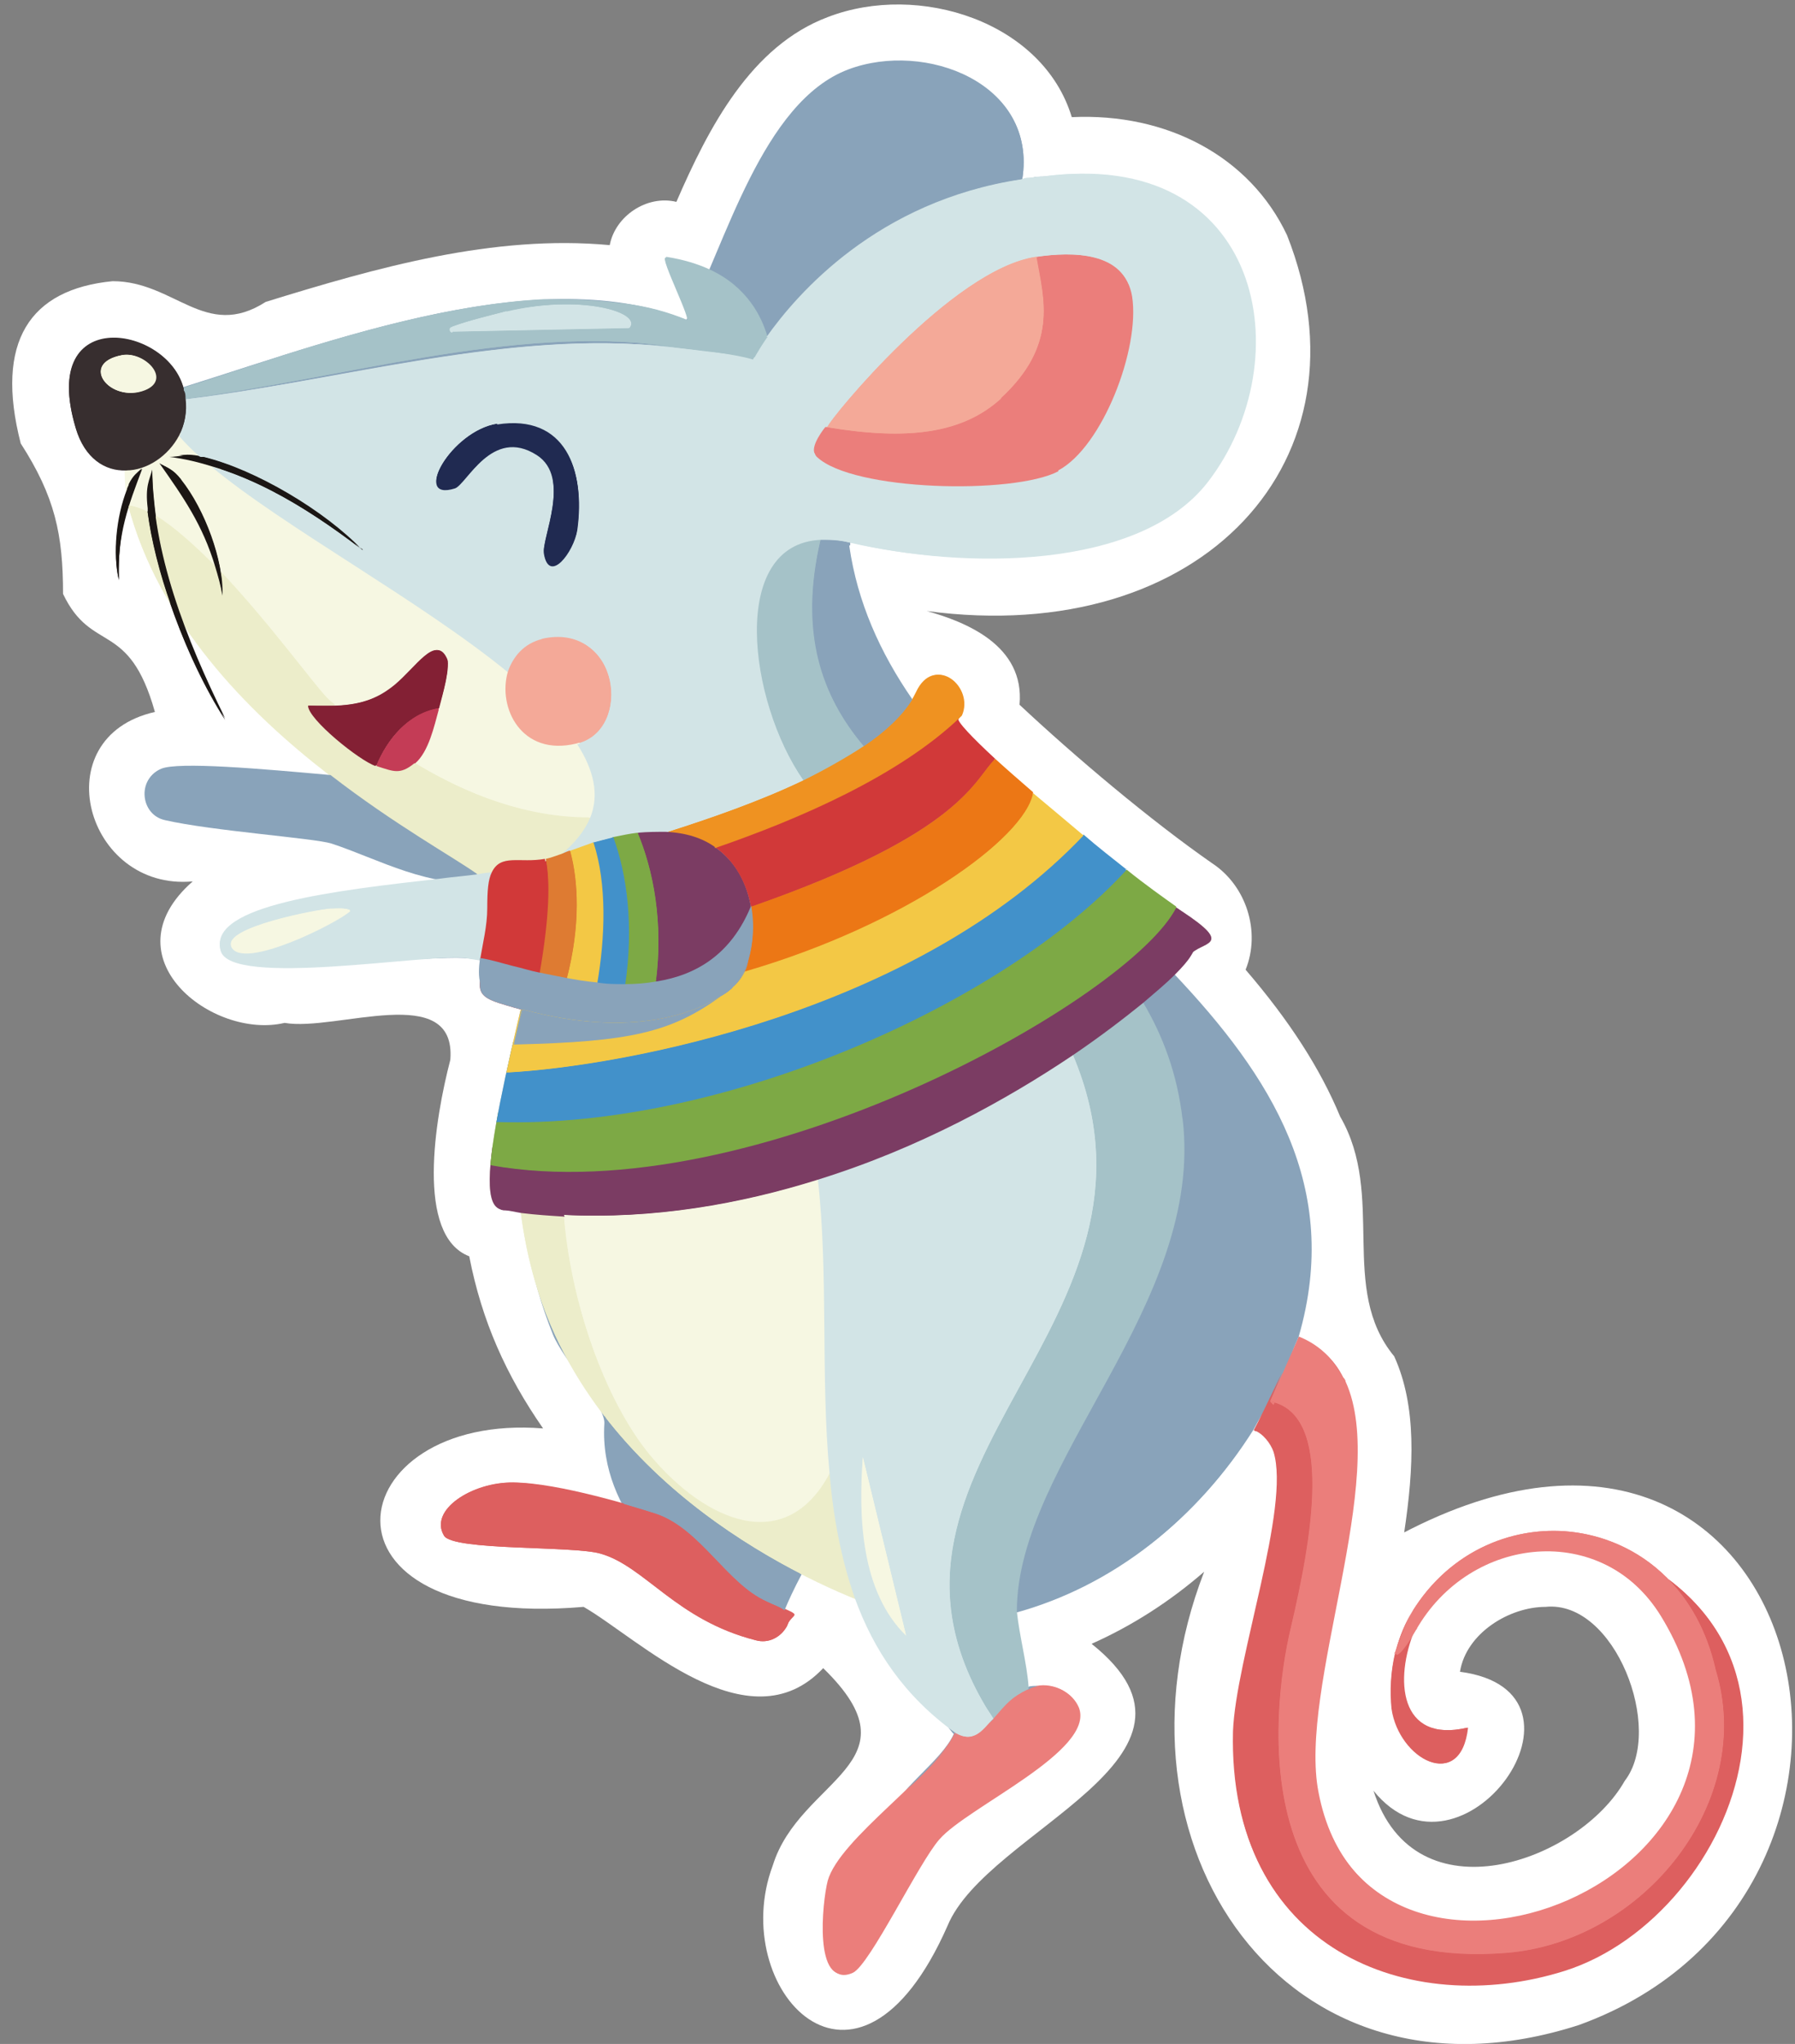 <?xml version="1.0" encoding="UTF-8"?>
<svg xmlns="http://www.w3.org/2000/svg" xmlns:xlink="http://www.w3.org/1999/xlink" version="1.1" viewBox="0 0 199.3 226.8"><rect x="0" y="0" width="199.3" height="226.8" fill="#808080" stroke="none"/>
  <!-- Generator: Adobe Illustrator 29.1.0, SVG Export Plug-In . SVG Version: 2.1.0 Build 142)  -->
  <defs>
    <style>
      .st0 {
        fill: #ecedca;
      }

      .st1 {
        fill: #d13939;
      }

      .st2, .st3 {
        mix-blend-mode: multiply;
      }

      .st2, .st4 {
        fill: #89a3ba;
      }

      .st5 {
        fill: #eb7e7b;
      }

      .st6 {
        fill: #7b3c63;
      }

      .st7 {
        isolation: isolate;
      }

      .st8 {
        fill: #832034;
      }

      .st9 {
        clip-path: url(#clippath-1);
      }

      .st10 {
        fill: #c43c56;
      }

      .st11 {
        fill: #1b1614;
      }

      .st12 {
        fill: #fff;
      }

      .st13 {
        fill: #372e2f;
      }

      .st14 {
        fill: #a5c2c8;
      }

      .st15 {
        fill: #202a51;
      }

      .st16 {
        fill: #f3c845;
      }

      .st17 {
        fill: #de7b32;
      }

      .st18 {
        fill: #7da945;
      }

      .st19 {
        fill: #ec7715;
      }

      .st20 {
        fill: #ef9221;
      }

      .st21 {
        fill: #4291ca;
      }

      .st22 {
        fill: #dd5f5f;
      }

      .st23 {
        fill: #f6f7e2;
      }

      .st24 {
        fill: #cfcab1;
      }

      .st25 {
        fill: #d2e4e6;
      }

      .st26 {
        clip-path: url(#clippath);
      }

      .st27 {
        fill: #f4a998;
      }
    </style>
    <clipPath id="clippath">
      <path class="st24" d="M61.9,95.1c2.2.6,35.3-6.5,40.7-18.2,1.9-4.2,4.9,1.8,3.8,2.9s18.7,17.3,24.8,21.3,2.1,3.3.9,4.9c-3.8,5.4-37.9,33.7-76.4,28.2-3.8-.5,1.3-18.1,6.1-39.1Z"/>
    </clipPath>
    <clipPath id="clippath-1">
      <path class="st25" d="M81.1,109.8c4.7-3.4,4.8-24.9-18.9-14.9s-8.1-2.1-8,5.9-2.8,9.2,1.2,10.5c17.9,5.7,25.7-1.5,25.7-1.5Z"/>
    </clipPath>
  </defs>
  <g class="st7">
    <g id="Ebene_1">
      <g>
        <path class="st12" d="M155.9,170.1c1.1-7.3,1.4-14.1-1.1-19.6h0c-6.2-7.5-.9-17.8-6-26.6-2.2-5.3-5.6-10.6-10.5-16.3,1.7-4.2.1-9.3-3.7-11.8-6.9-4.8-15.2-11.8-21.4-17.6.6-6.6-6-9.2-10.3-10.4,30.7,4.1,49.8-16.9,40-41.7-4.1-8.7-13.3-13.6-23.9-13.1-3.2-10.6-17-15-27.1-11.1-8.5,3.2-13.2,12.2-16.8,20.5-3.3-.8-6.8,1.6-7.4,4.8-12.9-1.2-25.9,2.5-38.2,6.3-6.7,4.3-10.1-2.3-17-2.3-9.2.9-13.1,6.7-10.2,18,3.8,5.9,4.7,10.1,4.7,16.7,3.2,6.7,7.3,2.8,10.2,13.1-12.4,2.8-7.7,19.9,4.2,18.8-9.6,8.4,2.2,17.6,10.2,15.7,5.7,1,19.1-4.7,18.4,4.1-1.7,6.5-3.9,19.5,2.1,21.8,1.4,7.2,4.1,13.2,8.2,19.1-22.7-1.8-27,22.5,4.5,19.8,6.1,3.5,18.3,15.6,26.6,6.8,10.9,10.6-2.6,12.2-5.6,21.9-5.1,13.6,9.3,29.6,19.4,6.7,4.4-10.7,31.8-18.7,16-31.3,4.5-2,8.7-4.7,12.5-8-11.7,30.2,9,60.8,41.6,50.3,40.4-14.6,26-78.6-19.7-54.5ZM171.6,178.3c7.7-.8,13.2,13.6,8.8,19.3-5.1,9-23.3,15.5-27.9,1.1,9.7,12,26.3-11,9.6-13.2.7-4.3,5.5-7.2,9.5-7.2Z"/>
        <g>
          <path class="st4" d="M94.4,60.5v-.3c11.7-.2,23-1.2,32.6-8.6,17.2-13.3,11.4-33.3-11.3-32-.5,0-1.6.2-2.2.3,1.7-10.7-10.8-15.4-19.3-12.2-9.6,3.6-13.7,19.6-18,27.8-17.2-6.9-41.8,3.3-58.6,8.3-.9-4.1-10.4-6-7,2.4,1.1,2.8,3.6,3.6,6,1.8-.7,1.2-2.4,1.5-2.5,1.8-.4.7,33,37,33,37-3.3.4-26.2-2.7-29.3-1.4,0,0,0,0,0,0-2.6,1.1-2.2,5,.5,5.6,5.2,1.2,16.6,2,18.5,2.6,5.2,1.7,11,5.1,17.4,4.2-2.9.7-29,2.3-27.8,7.7,0,0,1.3,1.4,1.4,1.4,2.2.7,20.4-.8,23.6-.6,2.5.1,5.3,1.1,7.8,1.3-2.6,13.2-2.9,27.8,2.2,40.5,1.1,2.7,5.9,8,5.7,9.9-.6,10.1,8.2,16.5,11.1,19.7-1.4.9,6.4,4.8,8.7,1,1.4-3.4,5.6-11.3,6.4-11,3.5,1.7,2.3,10.3,4.6,13.2,1.1,1.3,7.3,11,8,11.5-1.4,3.1-6.4,6.2-7.3,9.4-.5,1.6-1.1,8.1,1.8,6.9,1.3-.6,5-8.3,6.5-10.1,2.1-2.4,11.8-6.6,10.5-9.9-.5-1.4-2.4-2-3.5-1.4-.4-2.8-1.3-5.5-1.3-8.3,11.1-3,20.3-10.5,26.4-20.2.9-1.5,2.9-4.6,3.5-6.1,16.6-41.5-43.7-57.1-48.4-92.1Z"/>
          <path class="st22" d="M87.4,180.4c-.7,1.3-2.1,2-3.5,1.6-8.8-2.3-12.3-8.2-17.2-9.6-3-.9-16.4-.3-17.4-2-1.7-2.8,3.1-6,7.7-5.9,5,0,13.9,2.8,15.9,3.4,4.9,1.7,7.8,7.7,12.2,9.7s3.1,1.1,2.3,2.7,0,0,0,0Z"/>
          <path class="st0" d="M98.4,178.7s-26.4-8.1-36.8-30.6c-5.7-12.4-4.9-27.3-2.2-40.5,6.6.4,13.4.6,19.6-2.2,16.3-5.5,16.9,66,19.5,73.3Z"/>
          <g>
            <path class="st22" d="M157.1,180.8c-2.3,5.5-1.8,12.7,5.9,10.9-.8,7.2-7.6,3.5-8.4-2.1-.5-3.5.2-7.9,2.7-11.4v2.6Z"/>
            <g>
              <path class="st22" d="M149.4,168.7c-2.3,11.2-9.2,33.7.6,41.3,7.6,5.9,28.8,11.3,38.7-11.5,5.8-13.3-2.5-23-15.1-28.6,32.9,8.8,19.5,42.7.1,48.8-17.2,5.4-37.4-2.4-36.7-26.5.2-8,6.4-24.9,4.5-31s-1.2-2.1-2.2-2.4c.9-1.5,4.4-8.9,5-10.4,8.1,3.5,6.1,12.8,5.2,20.3Z"/>
              <path class="st5" d="M157.1,180.8c-1.8,3.2-2.3,2.8-2.2,2.5.5-1.5,1.2-3.5,2.3-5.1,8.9-13.3,29.4-10.5,33.3,7.1,4.5,14.5-7.9,30.2-23.3,31.4-29.3,2.3-26.1-26.7-23.9-36,2.3-9.7,4.9-23.8-2.3-25.2,0,0,1.7-3.8,3.2-7.2,14.4,5.8-.7,36.4,2,50.4,5.7,29.2,56,9.6,38.2-19.4-6.6-10.7-21.4-9.2-27.4,1.4Z"/>
            </g>
          </g>
          <g id="Generatives_Objekt">
            <g>
              <path class="st23" d="M93.2,161.1c-4.6,12.1-14.4,8.2-21,.3-6.4-7.7-10.5-22.6-9.5-32.6,1.4-14.6,4.9-5.6,21.3-12.7,5,1.8,7.6,10.4,8.6,15.3,3.5,18.5,1.4,24.6.6,29.8Z"/>
              <path class="st14" d="M91.1,59.9c-7.9,33.5,36.1,31.4,40.1,64.3,2.5,20.6-18.4,38.1-18.4,54.7.3,3,1.3,6.2,1.3,8.9s-1.9,1.7-3.9,2.9c-18.5-28.4,21.8-42,6.7-73.7-6-17-13.8-17.1-25-27.4-8.7-7.2-16.5-33.4-.8-29.8Z"/>
              <path class="st23" d="M65.7,80.2c6.4,7.4,10,12-11.4,18.5.4-.2-8.8-13.4-17.8-20.9s-22.1-19.6-22.4-21.8-.4-5.5,0-6.2,1.8-.5,2.5-1.8.9-1.8,1-1.9c.8,1.2,32.9,20,48.1,34.1Z"/>
              <path class="st0" d="M14.2,56c7.5,1.4,20.3,20.1,22.4,21.8,9,7.5,20.5,14.6,32.8,12.6,0,5-15.2,7.9-15.3,7.7-.6-2.3-33-16-39.9-42.1Z"/>
              <path class="st5" d="M106.1,192.3s2.4.4,4.1-1.6,1.9-2.4,4.2-3.4c1.7-.8,4.4,0,5.2,2.1,1.8,4.8-12.3,11-15.5,14.6-2.3,2.6-7.7,14-9.6,14.8-4.2,1.9-3.2-7.8-2.6-10.1,1.3-4.7,12-11.8,14.1-16.4Z"/>
              <g>
                <path class="st14" d="M76.2,35.6c.8.3-3-7.1-2.3-7,10.9,1.6,11.4,10.2,11.7,10.5.9.8-2.7.7-2.1,2-3-.8-6.3-2.1-9.4-2.6-18.3-2.6-38.4,4.4-56.5,6.1,0-.2,0-.4,0-.6,16.8-5,41.3-15.2,58.6-8.3Z"/>
                <path class="st25" d="M56.2,34.6c8-2,15.2,0,13.7,1.8l-19.5.4c-.3,0-.4-.5-.1-.6,1.9-.7,4.2-1.2,6-1.7Z"/>
              </g>
              <g>
                <path class="st25" d="M94.4,60.2c-15.7-3.7-11.1,22.3-2.4,29.4,11.2,10.2,18.2,9,26.3,25.5,15.4,31.6-26.6,47.2-8,75.6-.9.8-2,2.9-4.1,1.6-27.8-19.8-2-66.2-27.2-87-8.7,3.9-18.3,2.5-27.4,1-4.2-.5-26,3.3-27.1-.8-2.1-7.8,33.4-7.3,37.5-10.4,20.4-15.6-41.2-37.6-44.2-50.5,18.1-1.7,38.1-8.2,56.5-6.1s9.4,1.5,9.4,1.5c0,0,9.4-18.1,32.1-20.4h0c24.4-3.4,28.8,20.3,18.3,33.9-7.6,9.8-27.1,9.7-39.6,6.7Z"/>
                <path class="st23" d="M95.8,161.6l4.8,19.8c-5-5-5.2-13.1-4.8-19.8Z"/>
                <path class="st23" d="M36.7,100.8c.6,0,1.8-.1,2.2.2-1.4,1.3-12,6.6-13.2,4s9.6-4.1,11-4.2Z"/>
              </g>
            </g>
          </g>
          <path class="st13" d="M54.2,51.5"/>
          <path class="st27" d="M60.2,70.9c8.6-2,10.1,10.1,3.9,11.6s-10.5-10.1-3.9-11.6Z"/>
          <path class="st27" d="M115.1,28.5c5.2,5,1.5,13-4.7,17.6-4.4,3.2-10.5,2.3-15.8,2.2s-2.6-1-2.7-1c.3-.9,13.9-17.5,23.2-18.9Z"/>
          <path class="st5" d="M117.5,52.2c-5,2.6-22.8,2.3-26.8-1.6s1.1-3.2,1.1-3.2c9,1.5,15,.7,19.3-3.2,6.4-5.9,4.8-11,4-15.7,4-.6,9.9-.6,10.6,4.3s-3.2,16.7-8.2,19.3Z"/>
          <path class="st8" d="M48.7,78.6c-3.3.5-5.7,3.4-6.9,6.4-1.9-.6-7.4-5.2-7.5-6.7,5.2.3,7.5-.6,9.6-2.3,2.4-2,4.5-5.5,5.7-3s-.5,4.4-.8,5.6Z"/>
          <path class="st10" d="M48.7,78.6c-.5,1.8-1.1,4.7-2.6,5.9s-2.4,1.1-4.3.4c1.2-2.9,3.6-5.8,6.9-6.4Z"/>
          <path class="st13" d="M20.4,43.3c2,8-9.4,13.1-12,4.1-4.2-13.9,10.6-11.2,12-4.1Z"/>
          <path class="st23" d="M13.5,39.4c2.5-.5,5.5,2.7,2.5,3.9-3.8,1.5-7.3-3-2.5-3.9Z"/>
          <path class="st11" d="M22.6,50.7c5.8,1.4,13.5,6,17.6,10.3-6.4-4.9-13.4-9.2-21.4-10.3,1.1-.1,1.8-.5,3.8,0Z"/>
          <path class="st11" d="M16.3,56.3c.7,6.9,4.6,17.3,8.7,23.4-4.4-8.9-8.1-18.4-8.1-27.7-.3,1.2-.8,1.8-.5,4.3Z"/>
          <path class="st11" d="M14.4,53.8c-1.4,3-1.9,7.7-1.2,10.6-.2-5.2,1.1-8.4,2.6-12.4-.5.5-.9.7-1.4,1.7Z"/>
          <path class="st11" d="M20.1,53.2c2.7,3.4,4.7,9,4.6,12.8-1.2-6.5-3.8-10.2-7-14.6.8.5,1.4.6,2.4,1.8Z"/>
          <g>
            <path class="st24" d="M61.9,95.1c2.2.6,35.3-6.5,40.7-18.2,1.9-4.2,4.9,1.8,3.8,2.9s18.7,17.3,24.8,21.3,2.1,3.3.9,4.9c-3.8,5.4-37.9,33.7-76.4,28.2-3.8-.5,1.3-18.1,6.1-39.1Z"/>
            <g class="st26">
              <g>
                <path class="st6" d="M155.8,87.6c-13.5,16.9-33.1,37-57.2,46-22.6,8.4-53.4,2-78.9.5-1.8-1.5-2.9-3-4.2-4.8,25.5.8,50.5-2.1,73.3-10.4,24.5-8.9,48.2-18.7,62.1-35.8,2,1.2,3.3,3.2,4.9,4.5Z"/>
                <path class="st18" d="M130.1,97c9.2,5.6-44.2,39.7-77.8,31.8-1.2-1.7-3.6-3.4-4.4-5.3,3.7-.8,14.8,2.1,36.9-6,24-8.7,28.5-10.4,41.8-27.3,0,0,3.5,6.7,3.5,6.7Z"/>
                <path class="st21" d="M125.8,95.8c-13.6,15.6-47.3,30.6-73.3,28.6-.8-1.7-4-7.1-4.5-8.8,36.2.4,39-2.2,66.5-19.1,9.9-6.1,15.3-11.5,23-18.8.8-.7,1.5-1.5,2.3-2.2l-14,20.3Z"/>
                <path class="st16" d="M137.5,77.6c-7.7,7.3-9,6.2-16.9,14.8-20,21.4-56.3,26.7-66.7,26.7-.5-1.8.2-7.9,0-9.7,23.8-.2,3.6,4.9,24.6-3,21.4-8,40.7-19.3,54.4-33.5,3.1,1.5,7.6,1.7,4.6,4.8Z"/>
                <path class="st17" d="M113.4,85.5c8,4.3-22.4,26.4-56,25.7-22.5-.5-24.9,9-48.7,9.1-.3-2-.3-3.7-.2-5.7l4.4-.4c0,.8.6,1.9.7,2.8,0-.9.4-2,.4-2.9h3.3c5.1,4.7,17,3,19.3-3.2,17.1-3,34.9-8.7,49.9-15.4,12-5.4,31-16,37.8-24.8,0,0,1.4-.7,1.4-1-.4-.1-.5-.4-.8-.6h.4c2.1,1.3,5,1.8,7.3,2.8s-19.4,13.4-19.3,13.4Z"/>
                <path class="st1" d="M110.5,84.2c-3,2.6-3.7,11.6-51.1,23.3-16,3.9-5.6.5-22.7,3.5.9-2.4.8-4.1-1-6.2,25.3-5.5,50.4-14.3,69.5-27.5,6-1,8.5-3.8,10.7-7.4l-5.4,14.3Z"/>
              </g>
              <path class="st18" d="M151.8,82.7"/>
            </g>
          </g>
          <path class="st20" d="M59.6,99.4c-3.5-1.2-2.3-2.7-2.3-2.7,0,0,38.8-8,44.4-19.9,2-4.3,6.4-.5,5,2.6-13.9,13.7-47.1,20.1-47.1,20.1Z"/>
          <path class="st2" d="M57,115.9c13.5-.3,17.9-1.5,24.1-6.1,5.8-4.4-2.6-14.1-2.6-14.1l-19,9.4-2.5,10.9Z"/>
          <g>
            <path class="st25" d="M81.1,109.8c4.7-3.4,4.8-24.9-18.9-14.9s-8.1-2.1-8,5.9-2.8,9.2,1.2,10.5c17.9,5.7,25.7-1.5,25.7-1.5Z"/>
            <g class="st9">
              <g>
                <path class="st6" d="M70.4,87.3c0,0-8.3-1.3-8.4-1.3,4.4,1.7,14.1,15,7.3,29.9,2.5.4,12.4,1.6,12.6.9,5-17.9,3.5-27.5,1.2-28.6-.6-.3-12-1.1-12.7-.8Z"/>
                <path class="st18" d="M67,87c-.5.2-1.2.5-2.1.9,4.1,3.7,7,14.3,3.1,27.9,1.1.3,2.1.5,3,.6,5.5-15.1-1-27.9-4-29.4Z"/>
                <path class="st21" d="M64.9,87.8c-.6.3-1.3.5-2.1.8,5.5,5.6,3.9,18.4,1.9,26.1,1.2.4,2.3.7,3.3,1,3.9-13.5.9-24.1-3.1-27.9Z"/>
                <path class="st16" d="M62.8,88.6c-.9.3-1.9.7-2.8,1,0,0,0,0,0,0,2.8.8,6.6,9.8,1.3,23.9,1.2.4,2.5.9,3.7,1.2,2.1-7.7,3.7-20.5-2.2-26.1Z"/>
                <path class="st17" d="M60,89.7s0,0,0,0c-.8.3-1.6.6-2.4.8h0c.6.9,4.5,1.6.3,21.8,1.1.4,2.3.9,3.5,1.3,5.3-14.1,1.5-23.1-1.3-23.9Z"/>
                <path class="st1" d="M57.6,90.5h0c-2.2.5-3.7.8-3.8.7-.1-.1-.9-.2-1.7-.1,0,0-.1.2-.2.3.2.6.4,1.3.6,2,.6.9.7,2.2.5,3.5.1,3.5-.5,7.8-1.9,13.1,2,.7,4.8,1.6,7.9,2.6,4.7-20.2-.5-21.1-1.4-22Z"/>
              </g>
              <g class="st3">
                <path class="st4" d="M51.3,106.2c2,.1,3.9.8,5.8,1.2,7.5,1.8,21.5,5.3,26.3-6.8s-.1,3.7,1.7,3.5c.3,1.7.5,3.6-.3,5.1-.5,1-1.5,1.7-2.4,2.3-7,4.7-15.4,7-23.9,7.3-4.2.1-8.8-.3-11.8-3.3-.5-.4-.9-.9-1.1-1.5-.2-.5-.3-1.1-.3-1.6,0-3,2-5.9,4.9-6.7"/>
              </g>
            </g>
          </g>
          <path class="st15" d="M55.2,47.1c7.6-1.2,9.8,5.1,8.9,11.6s-3.1,6-3.7,2.7,3.1-8.4-.8-11c-4.9-3.2-7.7,3.3-9.1,3.7-4.8,1.5-.4-6.3,4.7-7.1Z"/>
        </g>
        <g>
          <path class="st4" d="M110.3,190.7c-.3-.5-.6-.9-.9-1.4.3.5.6.9.9,1.4,0,0,0,0,0,0Z"/>
          <path class="st4" d="M114.5,187.3c.3-.1.6-.2.9-.2-.5,0-.9,0-1.3.1,0,0,0,.2,0,.3.1,0,.2-.1.4-.2Z"/>
          <path class="st4" d="M109.9,191.1c.1-.1.3-.2.4-.4-.1.1-.3.2-.4.4Z"/>
          <path class="st4" d="M62,148.9c-.1-.3-.3-.6-.4-.9.1.3.3.6.4.9Z"/>
          <path class="st4" d="M142.4,152.4c.5-1.2,1.2-2.7,1.8-4.1,4.8-16.6-3.1-28.9-13.9-40.3-.9.9-2.1,2-3.5,3.1,2.2,3.7,3.7,7.9,4.4,13,2.5,20.6-18.4,38.1-18.4,54.7,11.1-3,20.3-10.5,26.4-20.2h0c.5-.9,1.9-3.7,3.1-6.3Z"/>
          <path class="st4" d="M114.7,19.7c.3,0,.7,0,1-.1-.3,0-.6,0-1,.1Z"/>
          <path class="st4" d="M105.9,192.9c.1-.2.2-.4.3-.6,0,.2-.2.4-.3.6Z"/>
          <path class="st4" d="M76.3,35.4c0,0,0,.1-.1.2,0,0,.1,0,.1-.2Z"/>
          <path class="st4" d="M46.6,106.4c2.3-.1,4.1-.2,4.9-.1,0,0,0,0,0,0,0,0,0,0,0,0-.9-.1-2.7,0-4.9.1Z"/>
          <path class="st4" d="M105.8,192.9c-1.1,1.9-3.3,3.7-5,5.6,2.1-2,4-3.9,5-5.6Z"/>
          <path class="st4" d="M91.1,59.9h0c-2.4,10.3,0,17.3,4.8,22.9,2.4-1.6,4.3-3.4,5.4-5.2-3.6-5.2-6.1-10.8-7-17v-.3c-1.2-.3-2.3-.4-3.2-.3Z"/>
          <path class="st4" d="M74.2,38.4c-17.4-2.4-36.3,3.7-53.6,5.8,0,0,0,0,0,0,17.3-2,36.2-7.7,53.6-5.8Z"/>
          <path class="st4" d="M85.2,37.4c3.4-4.9,12.3-15.1,28.3-17.5,1.7-10.6-10.8-15.3-19.3-12.1-7.7,2.9-11.8,13.8-15.4,22.2,4.2,2,5.8,5.4,6.4,7.4Z"/>
          <path class="st4" d="M67.2,157.1c.1.3.2.6.1.8-.2,3.4.7,6.4,2,9,1.7.5,3,.9,3.6,1.1,4.9,1.7,7.8,7.7,12.2,9.7.8.4,1.5.6,2,1h0c.4-1,1.1-2.5,1.9-4-6.5-3.3-15.2-9-21.9-17.5Z"/>
          <path class="st4" d="M53,97c-2.5-1.8-9.2-5.5-16.3-11-7.7-.7-16.9-1.5-18.8-.7,0,0,0,0,0,0-2.6,1.1-2.2,5,.5,5.6,5.2,1.2,16.6,2,18.5,2.6,3.7,1.2,7.6,3.2,11.8,4,1.5-.2,3-.3,4.3-.5Z"/>
          <path class="st22" d="M72.9,168c-.6-.2-1.9-.6-3.6-1.1-3.6-1-8.9-2.3-12.3-2.4-4.6,0-9.4,3-7.7,5.9,1,1.7,14.4,1.1,17.4,2,4.9,1.4,8.4,7.4,17.2,9.6,1.4.4,2.8-.3,3.5-1.6,0,0,0,0,0,0,.4-.8.2-1.3-.3-1.7-.5-.4-1.2-.6-2-1-4.5-2-7.3-8-12.2-9.7Z"/>
          <path class="st0" d="M92.1,163.5c-4.9,9.2-13.9,5.3-19.9-2-5.2-6.3-8.9-17.4-9.6-26.7-1.6,0-3.2-.2-4.8-.4.6,4.7,1.8,9.3,3.8,13.6.1.3.3.6.4.9,1.5,3,3.2,5.7,5.1,8.2,6.6,8.6,15.3,14.2,21.9,17.5,2.3,1.2,4.3,2.1,5.9,2.7-1.6-4.3-2.4-9-2.8-13.9Z"/>
          <path class="st22" d="M154.9,183.4c-.5,2.1-.6,4.3-.4,6.2.8,5.6,7.6,9.3,8.4,2.1-7.6,1.8-8.2-5.3-5.9-10.9-1.6,2.8-2.1,2.9-2.2,2.6Z"/>
          <path class="st22" d="M155,183.1c.4-1.2,1-2.9,1.8-4.3-.8,1.3-1.4,2.8-1.8,4.3Z"/>
          <path class="st22" d="M148.9,152.5s0,0,0,0c0,0,0,0,0,0Z"/>
          <path class="st22" d="M149.2,153.1s0,0,0,0c0,0,0,0,0,0Z"/>
          <path class="st22" d="M185,175c2.6,2.5,4.6,6,5.5,10.3,4.5,14.5-7.9,30.2-23.3,31.4-29.3,2.3-26.1-26.7-23.9-36,2.3-9.7,4.9-23.8-2.3-25.2,0,0,.6-1.3,1.3-3.1-1.2,2.5-2.6,5.4-3.1,6.3h0c1,.3,1.9,1.5,2.2,2.4,1.9,6.1-4.2,23-4.5,31-.6,24.1,19.6,31.9,36.7,26.5,16.7-5.2,28.9-31,11.2-43.7Z"/>
          <polygon class="st22" points="173.7 169.9 173.7 169.9 173.7 169.9 173.7 169.9"/>
          <path class="st5" d="M141,155.5c7.2,1.3,4.6,15.4,2.3,25.2-2.2,9.2-5.4,38.3,23.9,36,15.3-1.2,27.7-16.9,23.3-31.4-1-4.4-3-7.8-5.5-10.3-3.1-3.1-7.2-4.8-11.3-5.1h0c-6.1-.4-12.5,2.3-16.5,8.3-.1.2-.3.4-.4.7-.8,1.4-1.4,3-1.8,4.3,0,0,0,.1,0,.2,0,0,0,0,0,.1,0,.3.6.2,2.2-2.6,6-10.6,20.8-12.2,27.4-1.4,17.7,29-32.6,48.6-38.2,19.4-2.3-11.6,7.9-34.9,3-45.6,0,0,0,0,0,0,0-.2-.2-.4-.3-.5,0,0,0,0,0,0-1-1.8-2.5-3.3-4.6-4.1,0,0,0,0,0,0-.6,1.4-1.3,2.8-1.8,4.1-.8,1.8-1.3,3.1-1.3,3.1Z"/>
          <path class="st23" d="M62.6,134.8c.7,9.3,4.4,20.4,9.6,26.7,6.1,7.3,15,11.2,19.9,2-1-10.6-.1-22.1-1.3-32.6-8.7,2.7-18.3,4.4-28.2,3.9Z"/>
          <path class="st14" d="M91.1,59.9h0c-10.3.4-8.1,17.9-1.9,26.7,2.5-1.2,4.8-2.4,6.7-3.8-4.7-5.6-7.2-12.6-4.8-22.9Z"/>
          <path class="st14" d="M131.3,124.2c-.6-5.1-2.2-9.3-4.4-13-2.1,1.7-4.7,3.7-7.8,5.8,12.7,29.9-25.7,45.3-9.7,72.3.3.5.6.9.9,1.4,1.5-1.7,1.9-2.3,3.9-3.3,0,0,0-.2,0-.3-.2-2.6-1-5.5-1.3-8.3,0-16.6,20.9-34.1,18.4-54.7Z"/>
          <path class="st23" d="M15.8,52.1c-.5,1.4-1,2.6-1.4,4,.7.1,1.3.4,2.1.7,0-.1,0-.3,0-.5-.3-2.4.3-3,.5-4.3,0,1.7.1,3.5.4,5.2,2.1,1.3,4.4,3.3,6.6,5.6-1.4-4.6-3.6-7.8-6.2-11.5.8.5,1.4.6,2.4,1.8,2.1,2.7,3.8,6.8,4.4,10.2,5.6,5.9,10.9,13.3,12.1,14.3.2.2.4.4.6.5,3.2-.2,5-1,6.6-2.3,2.4-2,4.5-5.5,5.7-3,.5,1.1-.5,4.4-.8,5.6-.5,1.8-1.1,4.7-2.6,5.9,0,0,0,0-.1,0,6,3.6,12.6,6.2,19.5,6.1,1.1-2.6.5-5.4-1.4-8.2,0,0,0,0,0,0-6.1,1.5-8.8-4-7.6-8-9.8-8-24.6-16-32.9-22.8-1.6-.5-3.2-.8-4.9-1.1,1.1-.1,1.8-.5,3.5,0-.9-.8-1.7-1.6-2.3-2.3-1.2,2.3-3.5,3.8-5.9,3.9,0,.8,0,1.6.1,2.3,0-.2.2-.4.2-.6.5-1,.9-1.3,1.4-1.7Z"/>
          <path class="st0" d="M53,97c.6,0,1.1-.1,1.6-.2.9-2.1,3.1-1,5.9-1.5.5,0,1.1-.2,1.6-.5,0,0,0,0,0,0,1.7-1.3,2.7-2.7,3.3-4.1-6.9,0-13.5-2.5-19.5-6.1-1.6,1.4-2.3,1-4.2.3-1.9-.6-7.4-5.2-7.5-6.7,1.1,0,2.1,0,3,0-.2-.2-.4-.3-.6-.5-1.2-1-6.5-8.4-12.1-14.3.1.9.2,1.8.2,2.6-.2-1.1-.5-2.2-.8-3.2-2.3-2.3-4.5-4.3-6.6-5.6.6,4.1,1.7,8.2,3.3,12.3,4.5,6.7,10.5,12.2,16.2,16.5,7.2,5.5,13.8,9.1,16.3,11Z"/>
          <path class="st0" d="M16.4,56.8c-.7-.4-1.4-.6-2.1-.7,0,0,0,0,0,.1,1,3.9,2.7,7.6,4.7,10.9-1.3-3.6-2.2-7.3-2.6-10.3Z"/>
          <path class="st5" d="M114.2,187.5c-2,.9-2.4,1.6-3.9,3.3,0,0,0,0,0,0,0,0,0,0,0,0,0,0,0,0,0,0-.1.1-.3.3-.4.4-.8.9-1.9,2.3-3.7,1.2,0,.2-.2.4-.3.6,0,0,0,0,0,0-1,1.7-2.9,3.6-5,5.6-3.7,3.5-8,7.3-8.8,10.2-.7,2.3-1.6,12,2.6,10.1,1.9-.9,7.3-12.2,9.6-14.8,3.1-3.6,17.3-9.8,15.5-14.6-.7-1.7-2.6-2.6-4.2-2.4-.3,0-.6.1-.9.2-.1,0-.2.1-.4.2Z"/>
          <path class="st14" d="M20.4,43.3c0,.3.1.6.2.9,17.3-2.1,36.2-8.2,53.6-5.8,8,.9,9.4,1.5,9.4,1.5,0,0,.5-1,1.6-2.6-.6-2-2.1-5.4-6.4-7.4-1.3-.6-2.9-1.1-4.8-1.4-.6,0,2.2,5.6,2.4,6.8,0,.2,0,.2-.1.2-2.2-.9-4.4-1.5-6.8-1.8s-4.8-.5-7.3-.5c-.6,0-1.3,0-1.9,0-9.4.5-19.6,3.3-28.8,6.2-.6.2-1.2.4-1.8.6-3.2,1-6.4,2.1-9.3,3,0,0,0,.2,0,.2ZM56.2,34.6c8-2,15.2,0,13.7,1.8l-19.5.4c-.3,0-.4-.5-.1-.6,1.9-.7,4.2-1.2,6-1.7Z"/>
          <path class="st25" d="M50.3,36.8l19.5-.4c1.5-1.8-5.7-3.7-13.7-1.8-1.7.4-4,1-6,1.7-.3.1-.2.6.1.6Z"/>
          <path class="st25" d="M54.2,100.8c0-1.9.2-3.2.5-4-.5,0-1.1.1-1.6.2-1.4.2-2.8.3-4.3.5-11.4,1.3-25.7,2.9-24.3,7.9.9,3.2,14.3,1.6,22.2.9,2.2-.2,4-.3,4.9-.1,0,0,0,0,0,0,.6.1,1.2.2,1.8.3,0,0,0,0,0,0,.3-1.8.8-3.8.8-5.7ZM25.7,105c-1-2.1,9.6-4.1,11-4.2.6,0,1.8-.1,2.2.2-1.4,1.3-12,6.6-13.2,4Z"/>
          <path class="st25" d="M85.2,37.4c-1.1,1.6-1.6,2.6-1.6,2.6,0,0-1.4-.6-9.4-1.5-17.4-2-36.3,3.7-53.6,5.8.2,1.5,0,2.9-.7,4.1.7.8,1.4,1.5,2.3,2.3.1,0,.2,0,.3,0,5.8,1.4,13.5,6,17.6,10.3-5.1-3.9-10.5-7.4-16.6-9.2,8.2,6.8,23.1,14.8,32.9,22.8.5-1.7,1.8-3.2,3.8-3.6,8.6-2,10.1,10,3.9,11.6,1.8,2.8,2.5,5.6,1.4,8.2-.6,1.4-1.7,2.8-3.3,4.1.3-.1.7-.3,1-.4.9-.3,1.7-.6,2.5-.9.8-.3,1.6-.5,2.3-.6,1-.2,1.9-.4,2.8-.5,1.1-.1,2.1-.2,3.1-.1,5-1.6,10.5-3.5,15.3-5.8-6.1-8.8-8.3-26.2,1.9-26.7,1,0,2,0,3.2.3,12.5,2.9,32,3,39.6-6.7,10.5-13.5,6.1-37.2-18.3-33.9-.4,0-.7,0-1,.1-.4,0-.8,0-1.2.2-16,2.4-24.9,12.7-28.3,17.5ZM64.1,58.7c-.4,2.5-3.1,6-3.7,2.7-.3-1.7,3.1-8.4-.8-11-4.9-3.2-7.7,3.3-9.1,3.7-4.8,1.5-.4-6.3,4.7-7.1,7.6-1.2,9.8,5.1,8.9,11.6ZM91.8,47.4c.3-.9,13.9-17.5,23.2-18.9h0c4-.6,9.9-.6,10.6,4.3.9,5.8-3.2,16.7-8.2,19.3-5,2.6-22.8,2.3-26.8-1.6-.9-.8,1.1-3.2,1.1-3.2Z"/>
          <path class="st25" d="M109.9,191.1c.1-.1.3-.3.4-.4,0,0,0,0,0,0,0,0,0,0,0,0-.3-.5-.6-.9-.9-1.4-16-27,22.4-42.5,9.7-72.3-7.2,4.9-17,10.3-28.3,13.8,1.2,10.5.3,22,1.3,32.6.4,4.9,1.3,9.6,2.8,13.9,2.1,5.8,5.5,10.9,11.2,15,1.9,1.1,2.9-.3,3.7-1.2ZM95.8,161.6l4.8,19.8c-5-5-5.2-13.1-4.8-19.8Z"/>
          <path class="st23" d="M100.6,181.5l-4.8-19.8c-.5,6.7-.2,14.9,4.8,19.8Z"/>
          <path class="st23" d="M38.9,101.1c-.4-.4-1.6-.3-2.2-.2-1.4,0-12,2-11,4.2,1.3,2.6,11.8-2.7,13.2-4Z"/>
          <path class="st27" d="M60.2,70.9c-2,.5-3.2,1.9-3.8,3.6-1.2,4,1.5,9.5,7.6,8,0,0,0,0,0,0,6.2-1.6,4.6-13.6-3.9-11.6Z"/>
          <path class="st27" d="M111.1,44.2c6.4-5.9,4.8-11,4-15.7-9.4,1.3-22.9,18-23.2,18.9,9,1.5,15,.7,19.3-3.2Z"/>
          <path class="st5" d="M117.5,52.2c4.9-2.6,9.1-13.5,8.2-19.3-.8-4.9-6.7-4.9-10.6-4.3h0c.8,4.6,2.5,9.8-4,15.7-4.3,3.9-10.3,4.7-19.3,3.2,0,0-2,2.4-1.1,3.2,4,3.8,21.8,4.2,26.8,1.6Z"/>
          <path class="st8" d="M48.7,78.6c.3-1.2,1.4-4.5.8-5.6-1.2-2.5-3.3,1-5.7,3-1.6,1.3-3.4,2.2-6.6,2.3-.9,0-1.9,0-3,0,0,1.5,5.7,6.1,7.5,6.7,1.2-2.9,3.6-5.8,6.9-6.4Z"/>
          <path class="st10" d="M48.7,78.6c-3.3.5-5.7,3.4-6.9,6.4,1.9.6,2.6,1,4.2-.3,0,0,0,0,.1,0,1.5-1.3,2.1-4.1,2.6-5.9Z"/>
          <path class="st13" d="M19.9,48.3c.6-1.2.9-2.6.7-4.1,0,0,0,0,0,0,0-.3,0-.6-.2-.9,0,0,0-.2,0-.2-1.8-6.9-16.1-9.4-12,4.4,1,3.4,3.3,4.8,5.6,4.7,2.3,0,4.7-1.6,5.9-3.9ZM13.5,39.4c2.5-.5,5.5,2.7,2.5,3.9-3.8,1.5-7.3-3-2.5-3.9Z"/>
          <path class="st23" d="M16.1,43.3c3-1.2,0-4.3-2.5-3.9-4.7.9-1.3,5.4,2.5,3.9Z"/>
          <path class="st11" d="M40.2,61c-4.1-4.3-11.8-8.9-17.6-10.3-.1,0-.2,0-.3,0-1.7-.4-2.4,0-3.5,0,1.7.2,3.3.6,4.9,1.1,6.1,1.8,11.5,5.4,16.6,9.2Z"/>
          <path class="st11" d="M17.3,57.3c-.2-1.7-.4-3.5-.4-5.2-.3,1.2-.8,1.8-.5,4.3,0,.1,0,.3,0,.5.4,3,1.3,6.7,2.6,10.3,1.6,4.7,3.8,9.3,6,12.7-1.6-3.4-3.2-6.8-4.5-10.2-1.5-4.1-2.7-8.2-3.3-12.3Z"/>
          <path class="st11" d="M14.3,56c.4-1.3.9-2.6,1.4-4-.5.5-.9.7-1.4,1.7,0,.2-.2.4-.2.6-1.2,3-1.6,7.2-.9,10-.1-3.3.3-5.9,1.1-8.3,0,0,0,0,0-.1Z"/>
          <path class="st11" d="M20.1,53.2c-.9-1.2-1.6-1.3-2.4-1.8,2.6,3.7,4.8,6.8,6.2,11.5.3,1,.6,2,.8,3.2,0-.8,0-1.7-.2-2.6-.6-3.5-2.3-7.6-4.4-10.2Z"/>
          <path class="st6" d="M62.6,134.8c10,.5,19.6-1.2,28.2-3.9,11.3-3.5,21-8.9,28.3-13.8,3.1-2.1,5.7-4.1,7.8-5.8,1.4-1.2,2.6-2.2,3.5-3.1.9-.9,1.5-1.6,1.8-2.1,1.1-1.6.7-3.8-.9-4.9-.2-.1-.4-.3-.6-.4-5.1,10.1-47,33.8-76.1,28.6-.2,2.9,0,4.7,1.3,4.9.7,0,1.3.2,2,.3,1.6.2,3.2.3,4.8.4Z"/>
          <path class="st18" d="M130.6,100.6c-1.4-1-3.4-2.4-5.5-4.1-13.5,14.8-44.7,28.8-69.9,28-.3,1.8-.6,3.4-.7,4.8,29.1,5.2,71-18.5,76.1-28.6Z"/>
          <path class="st21" d="M125.1,96.5c-1.5-1.2-3.2-2.5-4.8-3.9-18.7,19.8-51.3,25.7-64,26.4-.4,2-.8,3.8-1.1,5.4,25.2.8,56.3-13.2,69.9-28Z"/>
          <path class="st16" d="M57.7,112.7c-.2,1-.5,2-.7,3l.7-3Z"/>
          <path class="st16" d="M120.3,92.7c-1.9-1.6-3.8-3.2-5.6-4.7,0,0,0,0,0,0-.8,5-14.1,14.6-32,19.8-.3.6-.7,1.2-1.3,1.7-.1.1-.2.2-.3.3,0,0-.3.3-1,.7-5.7,4-10.3,5.1-23,5.4-.2,1.1-.5,2.1-.7,3.1,12.7-.7,45.3-6.6,64-26.4Z"/>
          <path class="st19" d="M83.4,100.6s0,0,0,0c.4,2.1.2,4.2-.3,6,0,.4-.2.8-.4,1.2,17.9-5.2,31.1-14.8,32-19.8,0,0,0,0,0-.1-1.5-1.3-3-2.6-4.2-3.7h0c-2.3,2.1-3.3,8.2-27.1,16.4Z"/>
          <path class="st1" d="M79.4,94c2.3,1.6,3.5,4.1,4,6.6,23.8-8.3,24.8-14.3,27.1-16.4h0c-2.6-2.4-4.3-4.2-4.1-4.5,0,0,.1-.1.1-.2-6.6,6.4-17.5,11.2-27.2,14.5Z"/>
          <path class="st20" d="M95.9,82.8c-2,1.3-4.3,2.6-6.7,3.8-4.8,2.3-10.2,4.2-15.3,5.8,2.3.1,4.1.8,5.5,1.7,9.6-3.3,20.5-8.1,27.2-14.5,0,0,.1-.1.2-.2,1.4-3.1-2.9-6.9-5-2.6-.1.3-.3.5-.4.8-1.1,1.8-3,3.6-5.4,5.2Z"/>
          <path class="st2" d="M57,115.9h0c0,0,0-.1,0-.2v.2Z"/>
          <path class="st2" d="M57.9,112s0,0,0,0l-.2.7c0-.2.1-.5.2-.7Z"/>
          <path class="st16" d="M81.4,109.5c.6-.5,1-1.1,1.3-1.7,0,0,0,0-.1,0-.3.7-.7,1.3-1.2,1.7Z"/>
          <path class="st2" d="M81.4,109.5c.6-.5,1-1.1,1.3-1.7,0,0,0,0-.1,0-.3.7-.7,1.3-1.2,1.7Z"/>
          <path class="st16" d="M80.1,110.5c-2.5,1.6-9.5,4.9-22.1,1.5,0,.2-.1.5-.2.7l-.7,3c0,0,0,.1,0,.2,12.8-.3,17.4-1.3,23-5.4Z"/>
          <path class="st2" d="M80.1,110.5c-2.5,1.6-9.5,4.9-22.1,1.5,0,.2-.1.5-.2.7l-.7,3c0,0,0,.1,0,.2,12.8-.3,17.4-1.3,23-5.4Z"/>
          <path class="st17" d="M82.6,107.8s0,0,.1,0c.2-.4.3-.8.4-1.2-.1.5-.3.9-.5,1.3Z"/>
          <path class="st2" d="M82.6,107.8s0,0,.1,0c.2-.4.3-.8.4-1.2-.1.5-.3.9-.5,1.3Z"/>
          <path class="st6" d="M79.4,94c-1.4-1-3.2-1.6-5.5-1.7-.9,0-2,0-3.1.1,1.7,4,2.9,9.9,2,16.7,4.4-.7,8.4-3,10.5-8.4,0,0,0,0,0,0-.4-2.5-1.7-5-4-6.6Z"/>
          <path class="st18" d="M70.8,92.4c-.9.1-1.8.3-2.8.5,1.6,4,2.3,9.7,1.3,16.5,1.2,0,2.3,0,3.5-.3.9-6.8-.3-12.6-2-16.7Z"/>
          <path class="st21" d="M68.1,92.9c-.7.2-1.5.4-2.3.6,1.5,4.6,1.3,10.5.4,15.7,1.1.1,2.1.2,3.2.2,1-6.7.2-12.4-1.3-16.5Z"/>
          <path class="st16" d="M65.8,93.5c-.8.3-1.7.6-2.5.9.9,3.3,1.2,8.2-.4,14.3,1.1.2,2.2.4,3.4.5.9-5.2,1.1-11.1-.4-15.7Z"/>
          <path class="st17" d="M63.2,94.4c-.3.1-.7.3-1,.4,0,0,0,0,0,0-.6.2-1.1.4-1.6.5.5,2.5.4,6.5-.7,12.8,1,.2,2,.4,3,.6,1.6-6.1,1.3-11,.4-14.3Z"/>
          <path class="st1" d="M60.5,95.3c-2.8.5-4.9-.6-5.9,1.5-.4.8-.5,2-.5,4,0,1.9-.5,3.9-.8,5.7,1.2.3,2.4.6,3.7.9.9.2,1.8.4,2.8.7,1.2-6.3,1.2-10.3.7-12.8Z"/>
          <g class="st3">
            <path class="st4" d="M80.1,110.5c.7-.4,1-.7,1-.7.1,0,.2-.2.3-.3.4-.4.8-1,1.2-1.7.2-.4.3-.8.5-1.3.5-1.7.7-3.9.3-6-2.2,5.4-6.1,7.7-10.5,8.4-1.1.2-2.3.3-3.5.3-1.1,0-2.1,0-3.2-.2-1.2-.1-2.3-.3-3.4-.5-1-.2-2-.4-3-.6-1-.2-1.9-.5-2.8-.7-1.2-.3-2.4-.7-3.7-.9,0,0,0,0,0,0-.3,2.2-.2,4,2,4.7.9.3,1.7.5,2.5.7,0,0,0,0,0,0,12.6,3.4,19.7,0,22.1-1.5Z"/>
          </g>
          <path class="st15" d="M55.2,47.1c-5.1.8-9.5,8.6-4.7,7.1,1.3-.4,4.1-6.9,9.1-3.7,3.9,2.5.5,9.3.8,11,.6,3.3,3.3-.2,3.7-2.7.9-6.5-1.3-12.8-8.9-11.6Z"/>
        </g>
      </g>
    </g>
  </g>
</svg>